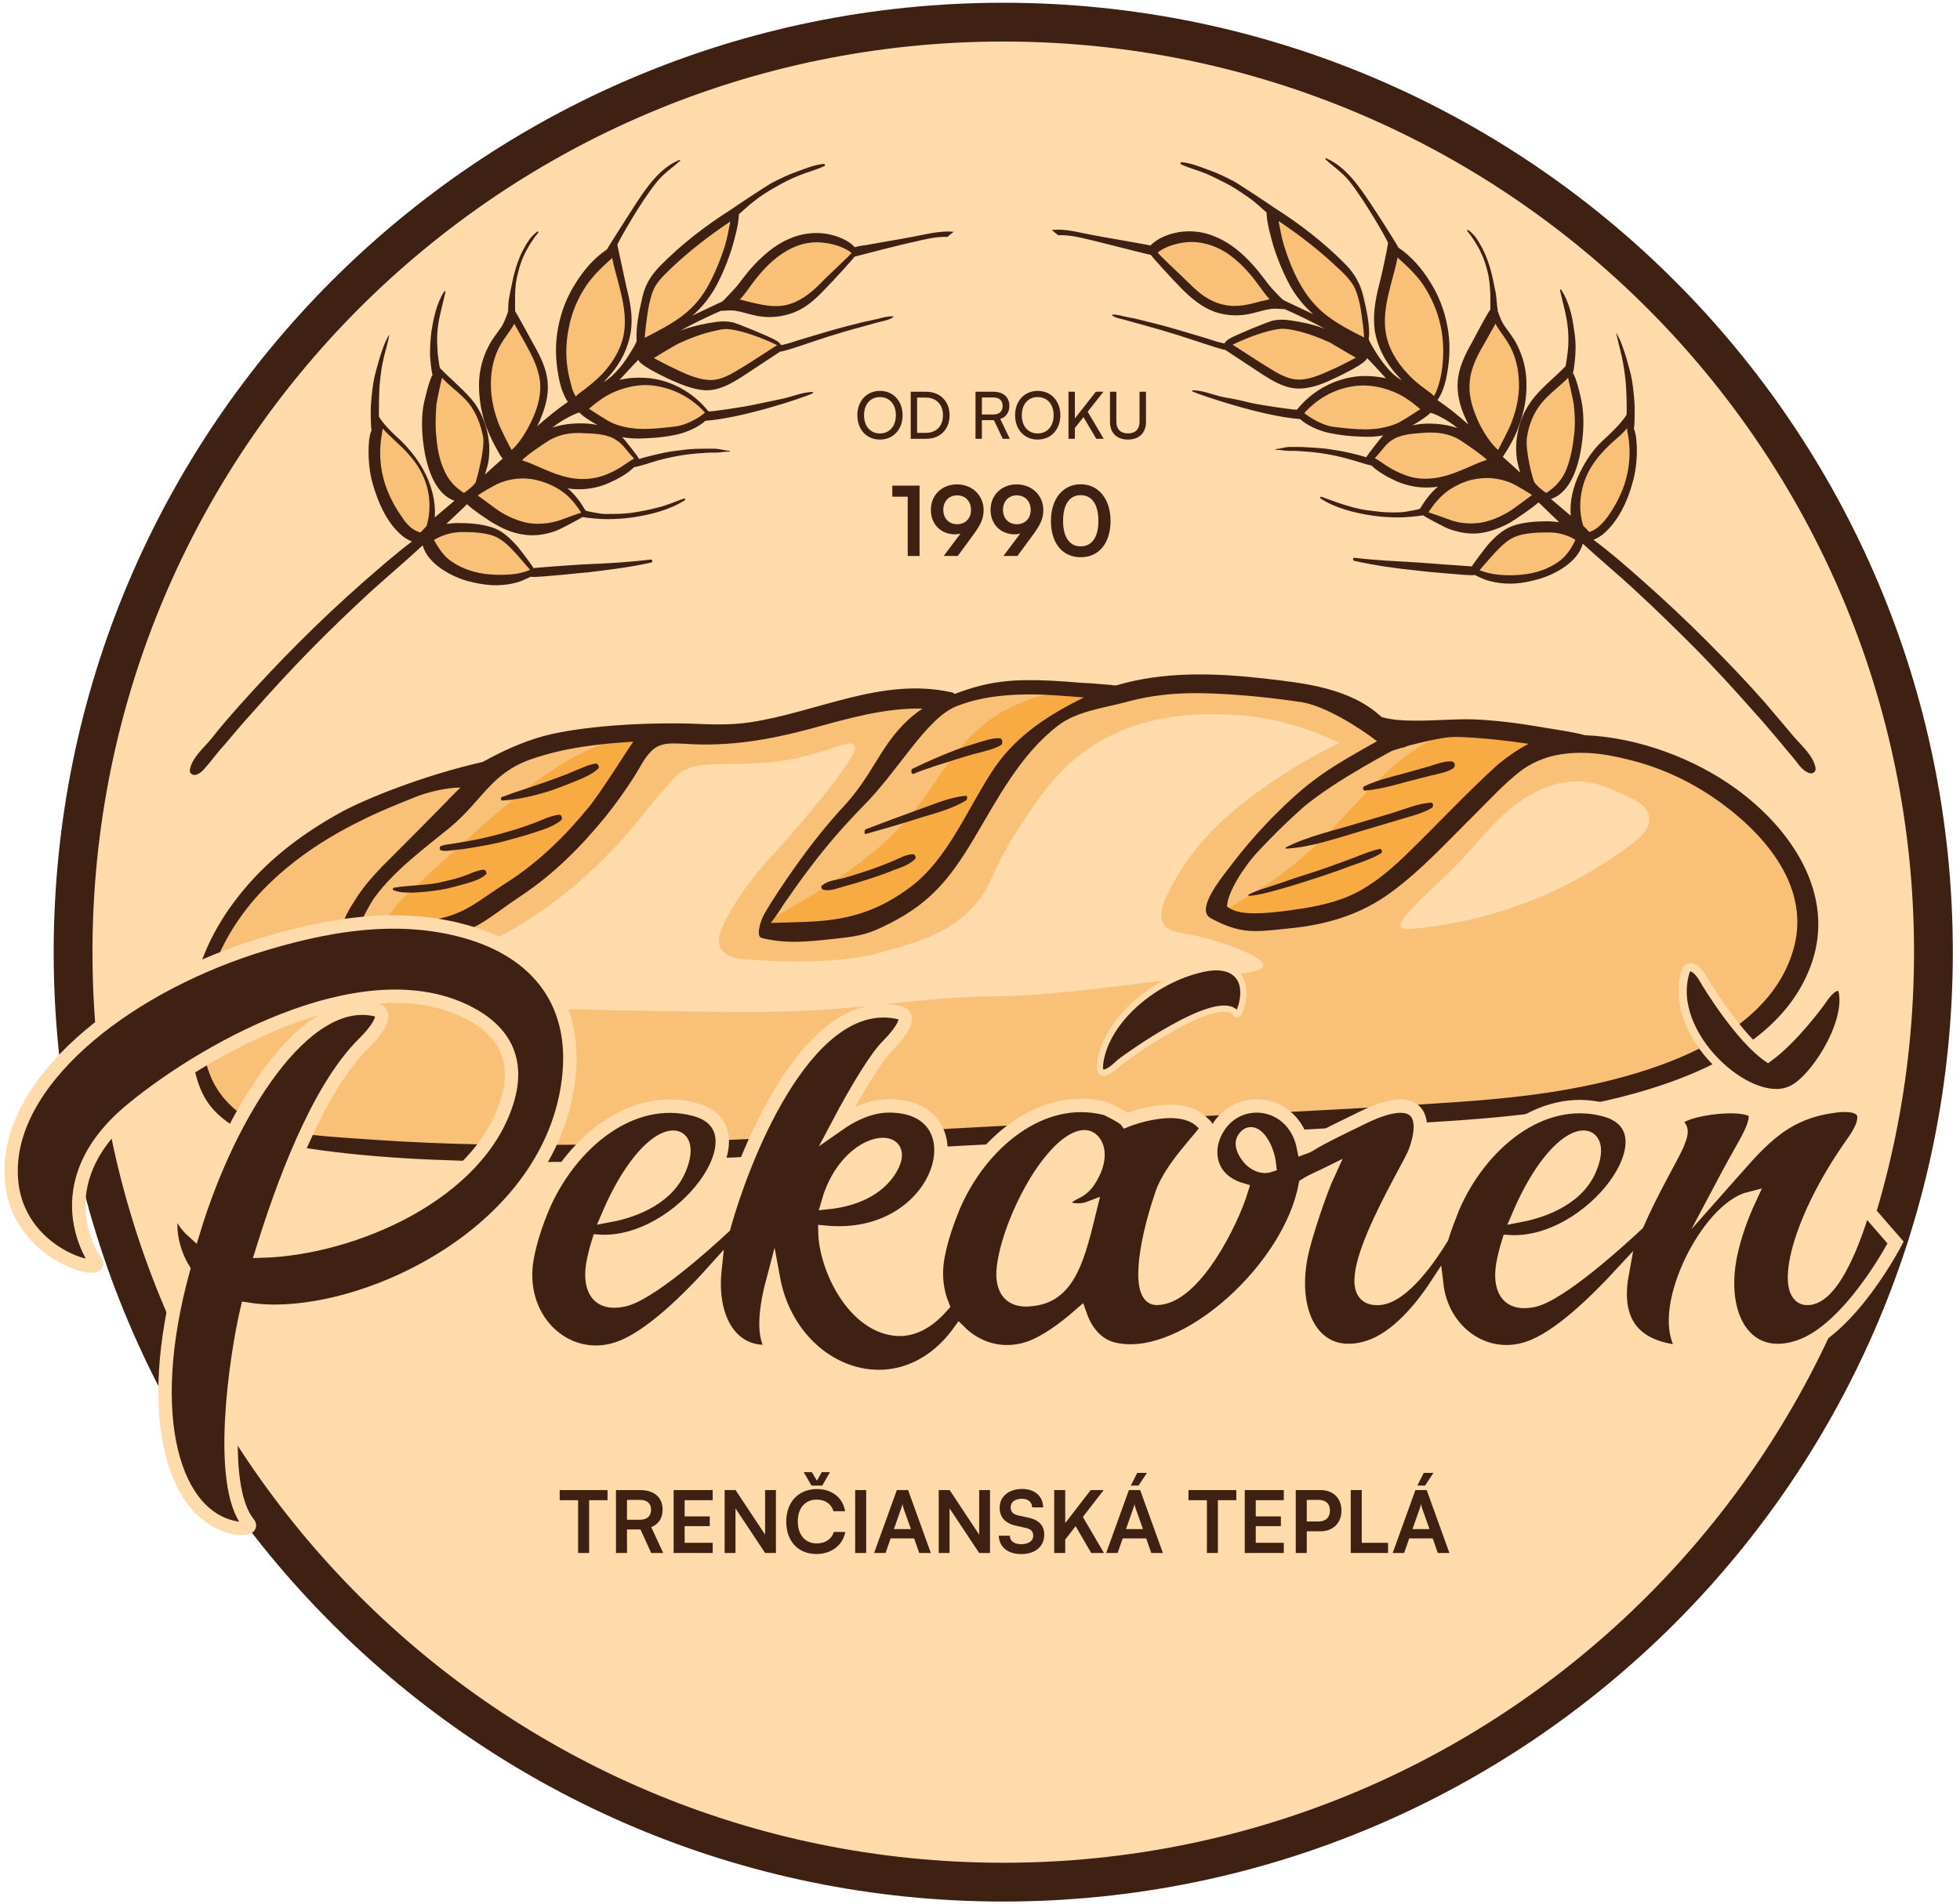 <svg width="177" height="172" viewBox="0 0 177 172" fill="none" xmlns="http://www.w3.org/2000/svg">
<path d="M90.6 170C136.992 170 174.6 132.392 174.6 86C174.6 39.608 136.992 2 90.6 2C44.208 2 6.6 39.608 6.6 86C6.6 132.392 44.208 170 90.6 170Z" fill="#FFDBAB" stroke="#3F2114" stroke-width="3.503" stroke-miterlimit="10"/>
<path d="M149.339 67.92C144.8 66.406 139.989 66.562 134.247 66.019C128.504 65.514 124.042 65.01 124.042 65.01C124.042 65.01 123.499 63.846 121.714 63.574C119.93 63.303 117.059 62.1 112.209 61.828C107.359 61.557 99.715 62.915 99.715 62.915C99.715 62.915 94.206 62.255 91.994 61.828C89.783 61.401 85.476 63.341 85.476 63.341C85.476 63.341 82.76 62.216 78.492 63.303C74.263 64.35 68.094 66.368 65.184 66.213C62.274 66.057 59.054 66.794 59.054 66.794C59.054 66.794 56.26 66.368 51.682 66.872C47.143 67.376 43.069 69.743 43.069 69.743L35.891 71.722C35.891 71.722 27.704 75.291 22.777 80.607C17.849 85.922 16.181 95.234 19.363 99.463C22.544 103.692 30.692 103.77 38.529 104.08C46.405 104.391 76.63 103.382 87.222 102.645C97.814 101.908 122.452 100.782 134.518 99.735C146.623 98.648 156.09 94.846 159.156 92.169C162.221 89.492 165.247 83.672 162.182 78.667C159.117 73.662 153.84 69.433 149.339 67.92Z" fill="#F8C177"/>
<path d="M51.721 66.833C48.656 67.687 43.108 69.704 36.318 74.516C29.567 79.327 29.567 84.215 29.567 84.215C29.567 84.215 39.46 85.651 46.25 80.684C53.04 75.718 57.735 67.26 57.735 67.26C57.735 67.26 54.786 66.019 51.721 66.833Z" fill="#F8C177"/>
<path d="M88.929 62.604C88.425 62.643 87.998 62.721 87.843 62.759C83.847 63.458 80.122 68.463 78.453 70.752C73.332 77.658 68.637 84.021 68.637 84.021C74.962 84.952 78.725 83.556 81.053 82.043C87.455 77.813 89.899 67.803 95.409 65.049C95.409 65.049 95.486 65.01 99.715 62.953L95.835 62.371C95.835 62.371 90.481 62.449 88.929 62.604Z" fill="#F8C177"/>
<path d="M125.517 66.872C122.84 68.114 118.882 70.403 115.157 74.322C112.597 76.999 110.889 79.637 109.764 81.771C110.501 82.275 111.743 82.935 113.411 83.129C113.838 83.168 114.614 83.245 116.089 83.051C118.921 82.663 121.055 81.81 121.598 81.577C123.693 80.684 125.517 79.52 127.301 78.124C130.444 75.641 135.954 69.161 135.954 69.161C137.195 68.463 138.437 67.726 139.678 67.027C137.894 66.406 135.061 65.708 131.608 65.825C129.125 65.902 127.069 66.406 125.517 66.872Z" fill="#F8C177"/>
<path d="M44.388 73.856C41.866 76.067 39.383 78.318 36.938 80.607C35.968 81.538 34.96 82.547 34.727 83.788L34.998 83.556C39.538 83.905 44.271 82.586 47.88 79.909C50.596 77.891 52.652 75.214 54.67 72.576C56.105 70.713 57.58 68.618 57.463 66.368C52.38 67.221 48.19 70.558 44.388 73.856Z" fill="#F8AB42"/>
<path d="M90.753 64.156C86.368 66.523 84.972 70.558 81.674 74.283C78.57 77.813 73.332 80.995 69.18 83.245L69.685 83.439C70.344 83.672 71.082 83.672 71.78 83.672C76.358 83.672 81.48 83.439 84.661 80.141C86.097 78.667 86.95 76.688 87.959 74.903C90.52 70.248 93.895 65.165 98.823 63.419C96.495 61.751 93.275 62.837 90.753 64.156Z" fill="#F8AB42"/>
<path d="M110.424 82.547L110.695 82.586C110.773 82.469 110.463 82.43 110.424 82.547Z" fill="#F8AB42"/>
<path d="M127.922 67.609C124.586 69.821 122.18 73.08 119.309 75.874C116.593 78.551 113.411 80.762 109.997 82.469L110.424 82.547C110.501 82.43 110.773 82.469 110.695 82.586L110.424 82.547C110.424 82.586 110.385 82.586 110.424 82.624C110.463 82.819 110.695 82.857 110.889 82.896C113.722 83.09 116.632 83.245 119.386 82.586C123.499 81.538 126.875 78.706 129.862 75.68C132.85 72.653 135.604 69.355 139.135 67.066C135.954 64.583 131.259 65.436 127.922 67.609Z" fill="#F8AB42"/>
<path d="M110.928 64.544C108.717 64.466 102.819 64.234 97.814 67.958C95.253 69.86 93.74 72.149 92.033 74.748C89.278 78.939 89.744 80.064 87.61 82.198C85.321 84.448 82.76 85.146 78.764 86.233C78.764 86.233 75.039 87.242 67.512 86.66C66.853 86.621 65.495 86.504 65.068 85.612C64.719 84.914 65.068 84.06 65.3 83.594C66.736 80.529 69.064 78.007 69.374 77.658C69.646 77.387 72.168 74.632 74.535 71.644C77.406 68.036 77.289 67.532 77.173 67.338C76.707 66.639 74.729 68.075 70.771 68.696C66.038 69.433 62.779 68.346 61.033 70.131C60.877 70.325 60.179 71.062 59.403 71.955C58.588 72.886 58.045 73.623 57.929 73.74C51.837 81.46 45.125 84.564 45.125 84.564C42.293 85.884 33.252 88.444 36.24 87.474C32.593 87.824 33.369 89.919 35.852 90.384C38.878 90.966 61.731 91.471 69.413 91.393C77.91 91.277 82.683 90.074 89.55 89.996C96.611 89.919 103.595 88.522 110.657 88.056C111.355 88.018 113.993 87.862 114.071 87.203C114.149 86.504 111.2 85.379 109.415 84.875C106.699 84.099 105.652 84.332 105.108 83.517C104.371 82.353 105.574 80.374 106.505 78.822C107.747 76.766 109.803 74.205 114.071 71.179C115.701 70.015 117.99 68.54 120.938 67.105C118.416 65.863 115.041 64.699 110.928 64.544Z" fill="#FFDBAB"/>
<path d="M147.089 71.993C145.77 71.373 144.451 70.752 143.015 70.597C140.648 70.364 138.32 71.489 136.458 73.002C134.634 74.516 133.16 76.417 131.492 78.163C129.823 79.909 125.75 83.323 126.564 83.788C126.836 83.944 127.146 83.905 127.418 83.905C134.673 83.284 141.696 80.568 147.477 76.145C148.253 75.563 149.107 74.71 148.913 73.74C148.796 72.886 147.904 72.382 147.089 71.993Z" fill="#FFDBAB"/>
<path d="M156.789 71.256C153.064 68.54 147.981 66.6 143.131 66.406C141.851 66.057 140.454 65.902 139.174 65.669C137.118 65.32 135.061 65.049 132.966 64.971C131.143 64.932 129.319 65.126 127.495 65.087C126.603 65.087 125.672 65.01 124.818 64.777C124.818 64.777 124.818 64.777 124.78 64.777C121.947 62.139 117.873 61.712 114.187 61.285C109.725 60.781 105.108 60.625 100.802 61.906C100.647 61.906 100.491 61.906 100.336 61.867C99.444 61.789 98.551 61.712 97.659 61.673C95.874 61.518 94.051 61.401 92.266 61.44C90.559 61.479 88.929 61.751 87.3 62.294C86.95 62.41 86.601 62.527 86.213 62.682C86.136 62.604 86.019 62.527 85.903 62.527C79.656 61.13 73.759 64.35 67.706 65.243C65.921 65.514 64.175 65.436 62.391 65.359C58.239 65.243 52.575 65.553 49.083 66.484C47.143 67.027 45.358 67.842 43.612 68.812C37.87 70.131 32.826 72.265 30.886 73.313C27.549 75.136 24.445 77.425 22.001 80.374C19.634 83.207 17.927 86.466 17.345 90.151C17.073 91.859 17.073 93.643 17.345 95.389C17.694 97.64 18.237 99.114 19.362 100.317C21.186 102.257 23.863 103.072 26.385 103.498C33.02 104.624 39.887 104.856 46.599 104.934C60.684 105.089 74.806 104.08 88.852 103.382C103.091 102.684 117.33 102.179 131.531 101.209C138.165 100.744 144.839 99.929 151.124 97.64C156.401 95.7 161.677 92.557 163.617 86.97C165.751 80.723 161.755 74.865 156.789 71.256ZM126.215 67.532C126.603 67.609 129.862 66.484 131.686 66.562C133.82 66.639 135.954 66.872 138.049 67.183C136.846 67.803 135.721 68.657 135.061 69.239C132.307 71.761 129.746 74.516 127.069 77.115C125.866 78.279 124.586 79.404 123.15 80.258C121.482 81.266 119.619 81.732 117.718 82.043C112.791 82.819 111.627 82.469 110.812 81.887C110.812 80.723 112.209 78.434 113.528 76.999C114.847 75.563 116.244 74.205 117.679 72.925C120.667 70.403 126.138 67.609 126.215 67.532ZM86.33 63.807C86.912 63.574 87.532 63.38 88.153 63.225C89.783 62.837 91.451 62.721 93.081 62.721C94.671 62.721 96.301 62.876 97.892 62.992C94.749 64.544 91.878 66.368 89.86 69.278C87.416 72.847 85.709 77.542 82.139 80.18C77.639 83.517 73.953 83.207 69.607 83.362C69.918 82.974 70.5 82.12 70.538 82.043C70.849 81.538 71.043 81.305 71.392 80.801C71.974 79.947 72.595 79.094 73.216 78.279C74.651 76.378 76.242 74.554 77.91 72.847C81.169 69.588 83.614 64.932 86.33 63.807ZM47.957 68.579C50.945 67.532 54.049 67.183 57.191 66.989C56.765 67.57 54.243 71.606 53.156 72.925C51.061 75.486 48.617 77.891 45.823 79.676C42.952 81.499 41.944 82.702 38.607 83.168C37.016 83.362 32.515 83.866 32.399 83.75C32.36 83.711 33.369 81.654 33.873 80.995C35.697 78.551 38.296 76.649 40.624 74.748C43.534 72.343 44.349 69.821 47.957 68.579ZM162.027 85.496C160.552 91.16 155.082 94.342 149.96 96.204C144.063 98.338 137.777 99.114 131.569 99.541C118.727 100.433 105.846 100.899 93.003 101.558C80.199 102.218 67.434 103.033 54.631 103.343C47.531 103.498 40.43 103.421 33.33 102.916C30.149 102.684 26.812 102.567 23.747 101.636C22.078 101.093 18.974 99.192 18.431 95.001C18.16 93.1 18.315 91.16 18.742 89.259C19.556 85.845 21.419 82.78 23.863 80.258C26.346 77.736 29.295 75.757 32.438 74.205C34.106 73.352 35.852 72.653 37.598 71.955C38.646 71.528 40.547 71.101 41.594 71.14C41.478 71.218 40.392 72.304 40.314 72.42C37.986 74.787 36.938 75.835 34.533 78.24C33.602 79.21 32.709 80.219 32.011 81.383C31.506 82.159 30.459 83.788 31.08 84.72C31.662 85.612 33.485 85.263 34.378 85.224C36.085 85.146 37.831 84.991 39.538 84.72C43.03 84.215 44.116 82.857 47.104 80.879C50.014 78.939 52.497 76.455 54.67 73.778C55.601 72.614 56.493 71.373 57.308 70.092C57.773 69.355 58.161 68.502 58.782 67.881C59.636 66.989 60.722 67.144 61.847 67.183C65.844 67.454 69.452 66.833 73.332 65.786C76.591 64.893 79.928 63.923 83.303 64.001C79.734 66.445 79.229 69.51 76.32 72.692C74.651 74.477 73.138 76.417 71.741 78.395C70.965 79.482 69.685 81.383 69.025 82.547C68.715 83.09 68.21 84.564 68.793 84.72C71.004 85.263 72.789 85.069 75.35 84.797C77.833 84.526 78.453 84.37 80.432 83.362C84.002 81.538 85.787 79.365 87.92 75.796C90.093 72.149 92.111 68.191 95.525 65.553C97.232 64.234 99.638 63.962 101.655 63.419C104.914 62.527 107.592 62.565 109.648 62.643C112.286 62.759 114.925 63.031 117.524 63.419C119.58 63.729 122.723 65.669 124.353 66.95C120.55 69.084 118.494 70.248 115.429 73.313C113.838 74.865 112.364 76.572 111.045 78.318C110.113 79.521 107.98 82.198 109.338 82.935C112.092 84.409 113.334 84.176 116.321 83.866C119.658 83.556 122.801 82.663 125.556 80.646C128.388 78.589 130.832 75.873 133.315 73.429C134.634 72.11 135.915 70.713 137.389 69.588C138.126 69.045 138.941 68.657 139.834 68.385C142.976 67.454 146.391 68.463 147.089 68.618C149.805 69.278 152.288 70.403 154.616 71.955C158.962 74.903 163.501 79.753 162.027 85.496Z" fill="#3F2114"/>
<path d="M43.651 78.551C42.991 78.628 42.37 78.977 41.749 79.171C41.051 79.404 40.392 79.559 39.693 79.715C38.335 79.986 36.938 79.947 35.58 80.18C35.464 80.219 35.425 80.374 35.542 80.413C35.891 80.529 36.201 80.607 36.589 80.607C36.9 80.607 37.249 80.646 37.559 80.607C38.296 80.568 39.033 80.491 39.771 80.374C40.469 80.258 41.167 80.064 41.866 79.87C42.526 79.676 43.301 79.482 43.845 79.016C44.039 78.9 43.883 78.551 43.651 78.551Z" fill="#3F2114"/>
<path d="M50.518 73.584C49.664 73.662 48.772 74.166 47.957 74.438C47.026 74.787 46.095 75.059 45.125 75.33C44.233 75.563 43.301 75.796 42.37 75.951C41.905 76.029 41.439 76.106 41.012 76.184C40.624 76.261 40.198 76.261 39.81 76.417C39.654 76.494 39.693 76.766 39.81 76.805C40.236 76.921 40.702 76.805 41.129 76.766C41.633 76.727 42.099 76.649 42.603 76.572C43.534 76.417 44.427 76.261 45.358 76.029C46.211 75.796 47.104 75.563 47.957 75.291C48.85 74.981 49.858 74.748 50.673 74.089C50.828 73.933 50.712 73.584 50.518 73.584Z" fill="#3F2114"/>
<path d="M53.777 68.967C53.079 69.084 52.38 69.433 51.721 69.704C51.023 70.015 50.285 70.248 49.587 70.519C48.19 71.023 46.755 71.45 45.319 71.993C45.203 72.032 45.203 72.304 45.358 72.304C46.871 72.226 48.384 71.838 49.858 71.373C50.596 71.101 51.333 70.829 52.07 70.519C52.73 70.248 53.467 69.937 54.01 69.433C54.204 69.278 53.971 68.928 53.777 68.967Z" fill="#3F2114"/>
<path d="M82.45 77.154C81.79 77.154 81.053 77.619 80.432 77.852C79.695 78.163 78.958 78.434 78.26 78.667C77.561 78.9 76.824 79.133 76.126 79.327C75.505 79.482 74.767 79.521 74.224 79.986C74.108 80.103 74.186 80.296 74.302 80.335C74.923 80.568 75.737 80.18 76.358 80.025C77.096 79.831 77.833 79.598 78.57 79.365C79.268 79.133 79.967 78.9 80.704 78.589C81.363 78.357 82.101 78.124 82.644 77.581C82.76 77.464 82.644 77.154 82.45 77.154Z" fill="#3F2114"/>
<path d="M87.222 71.877C85.748 71.993 84.234 72.692 82.76 73.196C81.247 73.74 79.695 74.322 78.182 74.903C78.027 74.981 78.027 75.369 78.182 75.33C79.695 74.903 81.169 74.477 82.644 74.011C84.157 73.507 85.748 73.196 87.222 72.304C87.377 72.226 87.377 71.838 87.222 71.877Z" fill="#3F2114"/>
<path d="M90.287 66.678C89.628 66.639 88.89 66.911 88.231 67.105C87.61 67.299 86.95 67.493 86.33 67.726C85.01 68.23 83.691 68.812 82.411 69.433C82.217 69.51 82.294 69.976 82.489 69.898C83.808 69.355 85.166 68.967 86.485 68.54C87.106 68.346 87.726 68.152 88.386 67.997C89.046 67.803 89.705 67.687 90.326 67.338C90.636 67.221 90.52 66.678 90.287 66.678Z" fill="#3F2114"/>
<path d="M124.547 76.688C123.499 76.921 122.452 77.425 121.443 77.775C120.473 78.124 119.542 78.473 118.572 78.783C117.602 79.094 116.632 79.404 115.662 79.753C114.692 80.103 113.644 80.335 112.752 80.801C112.713 80.84 112.713 80.917 112.791 80.917C113.799 80.84 114.808 80.529 115.778 80.258C116.787 79.986 117.796 79.637 118.804 79.327C119.813 78.977 120.822 78.667 121.792 78.279C122.762 77.93 123.81 77.619 124.702 77.076C124.896 76.96 124.78 76.611 124.547 76.688Z" fill="#3F2114"/>
<path d="M129.203 72.498C128.077 72.576 126.952 73.041 125.866 73.39C124.78 73.701 123.693 74.05 122.607 74.36C120.473 75.02 118.106 75.524 116.127 76.533C116.089 76.572 116.089 76.649 116.166 76.649C118.378 76.533 120.667 75.718 122.801 75.097C123.887 74.787 124.974 74.438 126.06 74.127C127.146 73.778 128.349 73.546 129.319 72.963C129.474 72.808 129.435 72.459 129.203 72.498Z" fill="#3F2114"/>
<path d="M131.065 68.773C130.405 68.734 129.746 69.006 129.125 69.2C128.427 69.394 127.767 69.588 127.069 69.782C125.788 70.131 124.392 70.442 123.189 71.024C123.034 71.101 123.072 71.412 123.266 71.412C124.624 71.295 125.943 70.907 127.224 70.558L129.203 70.054C129.862 69.898 130.599 69.782 131.181 69.433C131.492 69.239 131.414 68.773 131.065 68.773Z" fill="#3F2114"/>
<path d="M126.487 67.57C126.603 67.532 126.719 67.532 126.836 67.493C126.952 67.454 127.03 67.376 127.146 67.338C127.301 67.26 127.263 66.95 127.069 66.989C126.952 66.989 126.836 66.989 126.719 67.027C126.603 67.027 126.526 67.105 126.409 67.105C126.176 67.183 125.982 67.26 125.75 67.338C125.323 67.493 124.896 67.648 124.469 67.803C124.275 67.881 124.353 68.191 124.547 68.114C124.974 67.997 125.439 67.881 125.866 67.764" fill="#3F2114"/>
<path d="M50.544 135.503H52.207V140.267H53.202V135.503H54.865V134.586H50.544V135.503ZM56.621 140.267V138.146H57.841L58.805 140.267H59.893L58.812 137.936C59.481 137.664 59.838 137.12 59.838 136.358C59.838 135.239 59.084 134.586 57.794 134.586H55.626V140.267H56.621ZM56.621 135.472H57.794C58.424 135.472 58.797 135.791 58.797 136.358C58.797 136.933 58.424 137.267 57.794 137.267H56.621V135.472ZM64.361 140.267V139.35H61.828V137.842H64.097V136.964H61.828V135.503H64.361V134.586H60.833V140.267H64.361ZM66.419 140.267V136.241L69.093 140.267H70.072V134.586H69.093V138.612L66.427 134.586H65.44V140.267H66.419ZM73.281 134.182H74.252L74.952 132.969H74.213L73.77 133.739L73.32 132.969H72.581L73.281 134.182ZM73.731 140.361C75.076 140.361 76.118 139.568 76.335 138.371H75.301C75.115 139 74.524 139.405 73.755 139.405C72.713 139.405 72.045 138.627 72.045 137.423C72.045 136.21 72.706 135.449 73.755 135.449C74.509 135.449 75.076 135.837 75.27 136.498H76.32C76.125 135.278 75.123 134.493 73.778 134.493C72.115 134.493 71.003 135.666 71.003 137.43C71.003 139.21 72.076 140.361 73.731 140.361ZM78.222 134.586H77.227V140.267H78.222V134.586ZM79.971 140.267L80.43 138.954H82.552L83.01 140.267H84.059L82.008 134.586H80.989L78.938 140.267H79.971ZM81.37 136.28C81.425 136.125 81.471 135.954 81.495 135.845C81.51 135.962 81.565 136.133 81.611 136.28L82.264 138.114H80.725L81.37 136.28ZM85.751 140.267V136.241L88.425 140.267H89.404V134.586H88.425V138.612L85.759 134.586H84.772V140.267H85.751ZM90.275 136.171C90.275 137.042 90.78 137.594 91.744 137.804L92.645 138.006C93.112 138.107 93.306 138.332 93.306 138.713C93.306 139.187 92.886 139.475 92.226 139.475C91.588 139.475 91.2 139.187 91.192 138.705H90.197C90.22 139.723 91.013 140.368 92.226 140.368C93.477 140.368 94.301 139.684 94.301 138.627C94.301 137.78 93.827 137.283 92.855 137.073L91.961 136.879C91.487 136.77 91.27 136.544 91.27 136.14C91.27 135.666 91.666 135.371 92.28 135.371C92.84 135.371 93.189 135.658 93.213 136.148H94.207C94.176 135.122 93.446 134.485 92.296 134.485C91.099 134.485 90.275 135.177 90.275 136.171ZM96.196 134.586H95.201V140.267H96.196V139.055L97.136 137.85L98.543 140.267H99.693L97.789 137.011L99.67 134.586H98.496L96.196 137.57V134.586ZM103.578 133.031H102.7L102.117 134.182H102.816L103.578 133.031ZM100.928 140.267L101.386 138.954H103.508L103.967 140.267H105.016L102.964 134.586H101.946L99.894 140.267H100.928ZM102.327 136.28C102.381 136.125 102.428 135.954 102.451 135.845C102.467 135.962 102.521 136.133 102.568 136.28L103.22 138.114H101.682L102.327 136.28ZM107.326 135.503H108.989V140.267H109.984V135.503H111.647V134.586H107.326V135.503ZM115.936 140.267V139.35H113.403V137.842H115.672V136.964H113.403V135.503H115.936V134.586H112.408V140.267H115.936ZM119.261 138.309C120.396 138.309 121.142 137.539 121.142 136.443C121.142 135.332 120.404 134.586 119.261 134.586H117.015V140.267H118.01V138.309H119.261ZM119.067 135.472C119.727 135.472 120.1 135.814 120.1 136.436C120.1 137.057 119.735 137.423 119.051 137.423H118.01V135.472H119.067ZM122.974 134.586H121.979V140.267H125.352V139.35H122.974V134.586ZM129.453 133.031H128.575L127.992 134.182H128.691L129.453 133.031ZM126.802 140.267L127.261 138.954H129.383L129.841 140.267H130.891L128.839 134.586H127.821L125.769 140.267H126.802ZM128.201 136.28C128.256 136.125 128.303 135.954 128.326 135.845C128.341 135.962 128.396 136.133 128.442 136.28L129.095 138.114H127.556L128.201 136.28Z" fill="#3F2114"/>
<path d="M59.675 102.761L61.731 103.033L61.615 104.74L60.451 106.253L57.618 105.671L59.675 102.761Z" fill="#FFDBAB"/>
<path d="M81.508 37.505C81.508 36.212 80.668 35.306 79.463 35.306C78.264 35.306 77.424 36.217 77.424 37.505C77.424 38.798 78.258 39.703 79.457 39.703C80.662 39.703 81.508 38.798 81.508 37.505ZM80.903 37.505C80.903 38.486 80.327 39.15 79.463 39.15C78.599 39.15 78.029 38.492 78.029 37.505C78.029 36.517 78.599 35.865 79.463 35.865C80.327 35.865 80.903 36.517 80.903 37.505Z" fill="#3F2114"/>
<path d="M83.65 39.632C84.908 39.632 85.754 38.774 85.754 37.51C85.754 36.241 84.896 35.383 83.626 35.383H82.245V39.632H83.65ZM83.585 35.912C84.555 35.912 85.155 36.523 85.155 37.51C85.155 38.486 84.555 39.097 83.609 39.097H82.821V35.912H83.585Z" fill="#3F2114"/>
<path d="M88.67 39.632V37.951H89.758L90.551 39.632H91.192L90.328 37.84C90.857 37.669 91.151 37.246 91.151 36.658C91.151 35.865 90.61 35.383 89.699 35.383H88.094V39.632H88.67ZM88.67 35.9H89.699C90.228 35.9 90.545 36.17 90.545 36.664C90.545 37.152 90.24 37.44 89.705 37.44H88.67V35.9Z" fill="#3F2114"/>
<path d="M95.755 37.505C95.755 36.212 94.915 35.306 93.71 35.306C92.51 35.306 91.67 36.217 91.67 37.505C91.67 38.798 92.505 39.703 93.704 39.703C94.909 39.703 95.755 38.798 95.755 37.505ZM95.15 37.505C95.15 38.486 94.574 39.15 93.71 39.15C92.846 39.15 92.275 38.492 92.275 37.505C92.275 36.517 92.846 35.865 93.71 35.865C94.574 35.865 95.15 36.517 95.15 37.505Z" fill="#3F2114"/>
<path d="M97.068 35.383H96.492V39.632H97.068V38.657L97.844 37.675L99.001 39.632H99.672L98.226 37.187L99.648 35.383H98.96L97.068 37.793V35.383Z" fill="#3F2114"/>
<path d="M100.239 38.122C100.239 39.103 100.862 39.703 101.867 39.703C102.867 39.703 103.49 39.097 103.49 38.122V35.383H102.908V38.086C102.908 38.762 102.537 39.144 101.867 39.144C101.191 39.144 100.815 38.768 100.815 38.086V35.383H100.239V38.122Z" fill="#3F2114"/>
<path d="M81.973 44.863V50.218H83.042V43.863H80.582V44.863H81.973Z" fill="#3F2114"/>
<path d="M87.862 48.349C88.575 47.384 88.827 46.828 88.827 46.062C88.827 44.758 87.802 43.75 86.428 43.75C85.072 43.75 84.063 44.697 84.063 46.054C84.063 47.34 84.95 48.262 86.263 48.262C86.419 48.262 86.585 48.236 86.741 48.192L85.22 50.218H86.489L87.862 48.349ZM87.689 46.054C87.689 46.819 87.184 47.349 86.428 47.349C85.698 47.349 85.185 46.819 85.185 46.054C85.185 45.28 85.698 44.741 86.428 44.741C87.176 44.741 87.689 45.28 87.689 46.054Z" fill="#3F2114"/>
<path d="M93.254 48.349C93.966 47.384 94.219 46.828 94.219 46.062C94.219 44.758 93.193 43.75 91.819 43.75C90.463 43.75 89.454 44.697 89.454 46.054C89.454 47.34 90.341 48.262 91.654 48.262C91.81 48.262 91.976 48.236 92.132 48.192L90.611 50.218H91.88L93.254 48.349ZM93.08 46.054C93.08 46.819 92.575 47.349 91.819 47.349C91.089 47.349 90.576 46.819 90.576 46.054C90.576 45.28 91.089 44.741 91.819 44.741C92.567 44.741 93.08 45.28 93.08 46.054Z" fill="#3F2114"/>
<path d="M94.906 47.053C94.906 49.018 95.906 50.331 97.593 50.331C99.279 50.331 100.288 49.018 100.288 47.053C100.288 45.08 99.218 43.741 97.593 43.741C95.967 43.741 94.906 45.08 94.906 47.053ZM96.002 47.053C96.002 45.55 96.593 44.724 97.593 44.724C98.601 44.724 99.192 45.55 99.192 47.053C99.192 48.523 98.601 49.349 97.593 49.349C96.593 49.349 96.002 48.523 96.002 47.053Z" fill="#3F2114"/>
<path d="M104.52 22.369L104.171 22.758C104.171 22.758 106.46 25.163 107.43 26.288C108.4 27.413 109.99 27.957 110.766 28.073C111.542 28.189 115.073 27.297 115.073 27.297C115.073 27.297 114.491 25.939 113.599 24.892C112.706 23.844 110.766 22.369 109.758 21.865C108.749 21.361 107.236 21.477 106.498 21.593C105.761 21.71 104.52 22.369 104.52 22.369Z" fill="#F8C177"/>
<path d="M112.357 30.323C112.357 30.323 110.883 30.866 110.883 31.099C110.883 31.332 110.999 31.41 110.999 31.41C110.999 31.41 114.569 33.854 115.267 34.242C115.965 34.63 117.246 34.824 118.138 34.669C119.031 34.514 122.018 33 122.018 33L123.104 32.263C123.104 32.263 120.311 30.44 118.72 29.935C117.129 29.431 115.849 29.276 115.151 29.431C114.413 29.586 112.357 30.323 112.357 30.323Z" fill="#F8C177"/>
<path d="M116.159 23.922C117.013 25.745 118.138 27.452 119.263 28.539C120.389 29.664 123.182 31.138 123.182 31.138C123.182 31.138 123.725 30.595 123.725 30.129C123.686 29.664 123.376 26.599 122.794 25.706C122.212 24.853 120.311 23.068 118.837 21.826C117.323 20.585 115.151 19.654 115.151 19.654C115.151 19.654 115.306 22.098 116.159 23.922Z" fill="#F8C177"/>
<path d="M124.656 29.47C124.889 31.875 126.635 33.854 127.45 34.552C128.265 35.251 129.662 36.298 129.662 36.298C129.662 36.298 130.321 35.018 130.593 32.884C130.864 30.75 130.515 28.306 129.7 27.025C128.886 25.745 128.381 24.387 127.372 23.611C126.364 22.835 125.859 22.99 125.859 22.99C125.859 22.99 124.424 27.064 124.656 29.47Z" fill="#F8C177"/>
<path d="M119.069 35.833C118.604 36.221 117.556 37.307 117.556 37.307C117.556 37.307 118.72 38.549 120.078 38.859C121.397 39.169 124.074 39.092 125.083 38.898C126.092 38.704 129.118 36.803 129.118 36.803C129.118 36.803 127.566 35.134 125.859 34.746C124.152 34.358 122.872 34.397 121.824 34.552C120.738 34.746 119.535 35.445 119.069 35.833Z" fill="#F8C177"/>
<path d="M123.842 41.498C123.842 41.498 126.014 43.243 127.101 43.554C128.187 43.864 131.019 43.515 132.261 43.166C133.541 42.817 135.287 41.575 135.287 41.575C135.287 41.575 132.727 39.48 131.563 39.092C130.36 38.704 128.653 38.743 127.528 38.782C126.402 38.859 125.549 39.402 125.161 39.79C124.812 40.178 123.842 41.498 123.842 41.498Z" fill="#F8C177"/>
<path d="M132.377 33.544C131.912 35.833 133.037 37.889 133.309 38.549C133.58 39.208 135.443 41.303 135.443 41.303C135.443 41.303 136.723 38.898 137.227 37.462C137.732 36.027 137.926 34.552 137.344 32.612C136.723 30.672 135.016 28.228 135.016 28.228L134.744 28.849C134.744 28.849 132.843 31.255 132.377 33.544Z" fill="#F8C177"/>
<path d="M128.73 46.347L129.817 46.968C129.817 46.968 131.563 47.938 133.968 47.666C136.374 47.395 138.896 44.873 138.896 44.873C138.896 44.873 136.995 43.127 136.141 42.817C135.287 42.545 133.425 42.157 131.446 43.437C129.39 44.757 128.73 46.347 128.73 46.347Z" fill="#F8C177"/>
<path d="M137.421 40.023C137.344 40.76 138.081 43.554 138.081 43.554L139.439 44.912C139.439 44.912 140.525 44.601 141.534 43.282C142.543 41.963 142.62 39.247 142.582 38.005C142.543 36.803 142.271 35.134 142.155 34.824C142.038 34.514 141.573 33.544 141.573 33.544C141.573 33.544 139.4 35.639 138.508 36.725C137.654 37.889 137.499 39.286 137.421 40.023Z" fill="#F8C177"/>
<path d="M142.31 45.222C142.271 45.92 142.582 47.628 142.582 47.628L143.396 48.559C143.396 48.559 145.026 47.822 146.151 46.153C147.276 44.485 147.509 42.196 147.548 41.497C147.587 40.799 147.47 39.131 147.47 39.131L147.082 38.161C147.082 38.161 145.026 39.984 143.823 41.497C142.62 42.972 142.388 44.485 142.31 45.222Z" fill="#F8C177"/>
<path d="M133.309 51.702C133.309 51.702 134.977 52.478 136.374 52.478C137.732 52.478 139.71 52.09 140.952 51.042C142.194 49.995 142.853 48.792 142.853 48.792C142.853 48.792 141.224 47.744 140.603 47.589C139.982 47.472 137.033 47.511 135.792 48.481C134.55 49.374 133.309 51.702 133.309 51.702Z" fill="#F8C177"/>
<path d="M118.604 27.607C118.565 27.568 118.565 27.53 118.565 27.53C118.565 27.568 118.604 27.607 118.604 27.607Z" fill="#CC8425"/>
<path d="M95.557 21.244C96.566 21.206 97.497 21.438 98.467 21.671C99.476 21.904 103.666 22.99 103.938 23.029C103.977 23.145 105.878 25.241 106.731 26.094C107.624 26.987 108.555 27.763 109.758 28.189C110.844 28.538 111.969 28.577 113.055 28.306C113.599 28.189 114.142 27.995 114.685 27.918C115.151 27.84 115.577 27.918 116.004 27.918C117.246 28.461 118.449 29.043 119.651 29.703C118.643 29.314 117.556 29.082 116.47 28.927C115.965 28.849 115.422 28.849 114.918 28.965C114.336 29.12 111.93 30.129 111.31 30.44C110.999 30.595 110.728 30.75 110.572 31.022C109.99 30.905 109.408 30.711 108.826 30.517C107.895 30.246 107.003 29.974 106.072 29.703C105.14 29.431 104.209 29.198 103.278 28.965C102.813 28.849 102.347 28.733 101.881 28.655C101.416 28.577 100.911 28.383 100.446 28.422C100.407 28.422 100.407 28.5 100.446 28.5C100.834 28.771 101.377 28.81 101.843 28.965C102.308 29.082 102.774 29.237 103.239 29.353C104.248 29.625 105.296 29.935 106.304 30.246C107.313 30.556 110.223 31.565 110.65 31.604C110.766 31.681 113.482 33.466 114.064 33.854C115.112 34.514 116.159 35.134 117.44 35.096C118.604 35.057 119.729 34.552 120.777 34.048C121.32 33.776 123.376 32.806 123.454 32.341C124.036 32.923 124.579 33.544 125.161 34.164C124.424 34.009 123.648 33.932 122.872 33.97C120.621 34.126 118.526 35.251 117.129 36.997C117.091 37.074 113.715 36.57 112.9 36.376C112.008 36.143 111.387 36.027 110.495 35.872C109.564 35.678 108.632 35.251 107.701 35.251C107.662 35.251 107.624 35.328 107.701 35.367C108.594 35.755 114.103 37.617 117.401 37.85C118.022 38.432 119.108 38.898 119.962 39.092C121.087 39.325 121.863 39.402 122.988 39.441C123.648 39.48 124.307 39.441 124.928 39.325C124.656 39.557 123.454 41.148 123.376 41.303C122.949 41.148 122.522 41.071 122.096 40.954C121.32 40.76 120.544 40.644 119.768 40.528C119.031 40.45 118.293 40.411 117.556 40.372C117.207 40.372 116.819 40.372 116.47 40.372C116.043 40.372 115.655 40.528 115.228 40.566C115.189 40.566 115.189 40.644 115.228 40.644C115.577 40.605 115.965 40.721 116.353 40.721C116.741 40.721 117.168 40.721 117.556 40.76C118.255 40.799 118.992 40.877 119.69 40.993C120.389 41.109 121.087 41.265 121.785 41.459C122.134 41.536 123.492 42.002 123.842 42.041C124.501 42.661 125.355 43.127 126.131 43.476C127.14 43.903 128.187 44.097 129.274 44.019C129.468 44.019 129.662 43.981 129.856 43.942C129.196 44.524 128.692 45.183 128.226 45.959C128.187 45.998 126.829 46.27 126.48 46.27C125.665 46.309 124.812 46.27 123.997 46.153C123.221 46.076 122.445 45.92 121.708 45.688C120.893 45.455 120.117 45.145 119.341 44.873C119.225 44.834 119.186 44.951 119.263 45.028C120.621 45.92 122.406 46.347 123.997 46.58C124.773 46.697 125.588 46.735 126.402 46.735C126.829 46.735 128.226 46.619 128.498 46.541C128.653 46.658 130.476 47.666 130.981 47.822C131.912 48.132 132.843 48.287 133.813 48.132C134.744 47.977 135.598 47.628 136.374 47.201C136.839 46.929 138.585 45.727 138.934 45.377C139.012 45.416 140.215 46.619 140.797 47.162C140.448 47.123 140.06 47.084 139.71 47.084C138.702 47.084 137.615 47.162 136.684 47.472C135.753 47.783 135.016 48.481 134.356 49.218C134.007 49.645 133.037 50.926 132.921 51.158C132.765 51.158 129.118 50.887 128.11 50.809C126.17 50.693 124.268 50.615 122.328 50.382C122.173 50.344 122.134 50.615 122.29 50.654C124.191 51.081 126.131 51.352 128.071 51.546C129.041 51.663 129.972 51.74 130.942 51.818C131.446 51.857 132.998 52.012 133.192 51.934C133.309 52.012 134.007 52.322 134.24 52.4C136.18 52.982 137.732 52.633 138.74 52.361C140.292 51.973 142.504 50.809 142.931 49.102C144.444 50.499 145.996 51.779 147.509 53.176C149.41 54.922 151.273 56.745 153.096 58.569C154.92 60.431 156.666 62.333 158.373 64.272C159.226 65.204 160.041 66.174 160.856 67.144C161.283 67.687 161.748 68.191 162.175 68.734C162.524 69.2 162.835 69.627 163.378 69.821C163.649 69.937 163.999 69.743 163.96 69.394C163.805 68.308 162.68 67.338 161.981 66.523C161.128 65.514 160.274 64.505 159.42 63.496C157.713 61.557 155.928 59.694 154.105 57.871C152.243 56.008 150.303 54.185 148.324 52.439C146.888 51.158 145.414 49.878 143.901 48.753C144.289 48.598 144.677 48.365 144.987 48.054C146.229 46.891 147.005 45.183 147.431 43.593C147.703 42.661 147.819 41.653 147.819 40.683C147.819 40.139 147.781 39.286 147.548 38.704C147.625 38.471 147.625 37.152 147.625 36.764C147.587 35.988 147.509 35.212 147.393 34.436C147.276 33.699 147.043 32.962 146.849 32.263C146.617 31.526 146.384 30.789 145.996 30.129H145.957C146.112 30.828 146.306 31.526 146.462 32.224C146.617 32.962 146.733 33.738 146.811 34.514C146.888 35.251 146.927 37.191 146.888 37.462C146.423 38.238 145.259 39.325 144.871 39.674C144.095 40.372 143.474 41.187 142.97 42.118C142.194 43.476 141.728 45.028 141.844 46.58C141.262 46.076 140.642 45.571 140.06 45.067C141.961 44.446 142.62 41.808 142.853 40.062C143.008 38.937 143.047 37.773 142.892 36.648C142.814 36.066 142.349 34.048 142.038 33.699C142.155 33.427 142.271 32.147 142.271 31.837C142.31 31.177 142.271 30.517 142.155 29.858C142 28.577 141.689 27.258 140.991 26.172C140.952 26.094 140.874 26.172 140.874 26.211C141.146 27.452 141.534 28.655 141.612 29.935C141.65 30.556 141.65 31.177 141.573 31.798C141.534 32.108 141.418 32.962 141.379 33.078C140.486 34.009 139.439 34.824 138.624 35.794C137.965 36.57 137.46 37.501 137.189 38.51C136.917 39.48 136.839 40.566 136.995 41.536C137.072 41.924 137.15 42.312 137.305 42.7C136.995 42.429 135.947 41.459 135.714 41.265C135.869 41.032 136.025 40.76 136.18 40.528C136.568 39.868 136.917 39.208 137.15 38.51C137.615 37.268 137.887 35.988 137.848 34.63C137.848 33.388 137.538 32.186 136.956 31.061C136.684 30.517 136.296 30.052 135.947 29.547C135.598 29.082 135.443 28.616 135.249 28.073C135.249 27.957 135.249 27.84 135.21 27.724C135.171 27.336 135.132 26.948 135.093 26.56C134.938 25.861 134.822 25.124 134.628 24.426C134.434 23.727 134.201 23.068 133.852 22.408C133.697 22.137 133.541 21.826 133.347 21.555C133.153 21.244 132.882 21.012 132.61 20.779C132.571 20.74 132.455 20.817 132.494 20.856C132.921 21.361 133.309 21.982 133.619 22.564C133.929 23.184 134.162 23.805 134.317 24.465C134.511 25.202 134.55 25.861 134.589 26.599C134.589 26.948 134.589 27.84 134.589 27.957C134.279 28.345 133.231 30.362 132.921 30.944C132.3 32.031 131.718 33.233 131.64 34.475C131.563 35.561 131.834 36.686 132.3 37.695C132.416 37.928 132.494 38.122 132.61 38.355C131.718 37.54 130.787 36.803 129.817 36.143C129.894 36.027 129.972 35.872 130.05 35.755C130.36 35.173 130.554 34.475 130.67 33.815C130.942 32.38 130.981 30.905 130.709 29.47C130.437 27.995 129.894 26.599 129.08 25.357C128.381 24.232 127.411 23.107 126.286 22.369C126.247 22.214 124.346 19.227 123.764 18.373C122.755 16.86 121.514 15.037 119.768 14.299C119.69 14.261 119.651 14.338 119.69 14.377C120.389 15.037 121.164 15.541 121.785 16.278C123.221 18.063 125.238 21.593 125.355 21.943C125.277 22.525 124.734 25.047 124.54 25.745C124.191 27.103 123.958 28.5 124.152 29.896C124.385 31.255 125.006 32.496 125.898 33.582C126.131 33.854 126.364 34.087 126.596 34.358C126.014 34.009 125.588 33.621 125.122 33.039C124.462 32.263 123.609 30.789 123.609 30.634C123.725 29.431 123.415 28.073 123.143 26.909C122.872 25.706 122.406 24.814 121.552 23.922C119.613 21.943 117.401 20.235 115.073 18.761C115.034 18.722 112.086 16.744 111.387 16.356C110.65 15.968 109.913 15.618 109.137 15.347C108.4 15.075 107.546 14.726 106.731 14.649C106.615 14.649 106.537 14.804 106.654 14.842C107.391 15.192 108.206 15.386 108.943 15.696C109.641 16.006 110.34 16.356 110.999 16.705C111.698 17.093 112.357 17.558 113.017 18.024C113.482 18.373 113.909 18.8 114.375 19.188C114.413 20.197 114.724 21.244 114.995 22.214C115.383 23.456 115.888 24.659 116.509 25.823C117.091 26.831 117.789 27.685 118.604 28.383C118.526 28.345 115.927 27.142 115.849 27.064C115.655 26.909 114.763 25.978 114.569 25.706C114.103 25.124 113.676 24.503 113.172 23.96C112.241 22.913 111.116 21.943 109.796 21.399C108.749 20.934 107.585 20.779 106.421 20.973C105.567 21.128 104.559 21.477 103.899 22.175C103.589 22.098 103.239 22.059 102.89 21.982C102.308 21.865 101.726 21.788 101.144 21.671C100.019 21.477 98.894 21.283 97.769 21.05C96.838 20.856 95.906 20.662 94.975 20.779M110.534 27.53C109.253 27.258 108.322 26.521 107.43 25.629C106.576 24.775 104.52 22.913 104.559 22.796C105.257 22.253 106.304 21.943 107.274 21.865C108.516 21.788 109.719 22.175 110.766 22.835C111.853 23.572 112.784 24.542 113.56 25.629C113.87 26.017 114.219 26.56 114.646 27.025C114.607 27.025 114.142 27.181 113.987 27.181C112.823 27.491 111.775 27.801 110.534 27.53ZM142.271 48.753C142 49.374 141.495 50.15 140.952 50.576C139.478 51.74 137.577 52.051 135.598 51.934C134.434 51.857 133.619 51.508 133.619 51.508C133.697 51.391 134.55 50.421 134.899 50.033C135.52 49.374 136.18 48.675 137.033 48.404C137.848 48.132 138.857 48.093 139.71 48.093C140.603 48.054 141.495 48.287 142.271 48.753ZM143.552 42.429C144.134 41.381 144.987 40.489 145.88 39.713C146.229 39.402 146.617 39.092 146.927 38.665C146.927 38.898 147.005 39.131 147.043 39.402C147.121 39.907 147.16 40.411 147.16 40.877C147.16 41.924 146.966 43.011 146.617 43.981C146.267 44.912 145.802 45.804 145.22 46.619C144.793 47.201 144.211 47.861 143.513 48.054C143.358 47.861 143.164 47.666 142.97 47.472C142.465 45.804 142.698 43.981 143.552 42.429ZM136.18 46.27C135.443 46.697 134.628 47.046 133.774 47.201C132.843 47.356 131.834 47.279 130.981 46.968C130.554 46.813 129.041 46.27 129.002 46.27C129.506 45.494 130.088 44.795 130.864 44.252C131.64 43.748 132.494 43.36 133.425 43.243C134.395 43.088 135.365 43.205 136.296 43.554C136.839 43.748 138.275 44.64 138.352 44.718C138.003 44.951 136.607 46.037 136.18 46.27ZM137.887 39.557C138.042 38.432 138.469 37.307 139.206 36.415C139.904 35.561 140.836 34.902 141.612 34.126C141.65 34.397 142.038 35.949 142.116 36.492C142.232 37.501 142.271 38.549 142.116 39.557C142 40.528 141.806 41.497 141.456 42.39C141.068 43.321 140.486 43.981 139.633 44.524C139.633 44.524 138.973 44.097 138.585 43.593C138.43 43.399 137.732 40.721 137.887 39.557ZM134.279 41.536C133.774 41.691 133.309 41.885 132.882 42.079C131.912 42.506 130.942 42.933 129.894 43.127C128.808 43.321 127.76 43.282 126.752 42.855C126.247 42.661 125.782 42.429 125.355 42.157C124.967 41.924 124.579 41.614 124.152 41.381C124.268 41.265 124.385 41.148 124.501 40.993C124.889 40.566 125.2 40.062 125.704 39.752C126.519 39.208 127.605 39.169 128.575 39.092C129.817 39.014 130.864 39.131 131.912 39.79C132.494 40.178 133.774 41.032 134.279 41.536ZM133.309 37.617C132.882 36.609 132.61 35.522 132.727 34.436C132.843 33.233 133.386 32.147 134.007 31.099C134.317 30.556 135.016 29.314 135.055 29.237C135.326 29.78 135.753 30.285 136.025 30.711C136.723 31.759 137.072 32.923 137.15 34.164C137.266 35.484 136.995 36.842 136.529 38.083C136.296 38.743 135.404 40.411 135.287 40.644C134.279 39.752 133.503 38.161 133.309 37.617ZM131.601 38.665C130.67 38.316 128.924 38.083 127.528 38.432C127.605 38.394 128.808 37.695 129.157 37.307C129.235 37.191 130.864 37.967 131.601 38.665ZM127.14 33.776C126.131 32.729 125.316 31.371 125.122 29.896C124.928 28.5 125.238 27.103 125.588 25.745C125.782 24.969 126.053 24.116 126.208 23.262C127.062 24.038 127.877 24.775 128.536 25.745C129.274 26.87 129.817 28.112 130.088 29.392C130.36 30.634 130.399 31.914 130.243 33.194C130.166 33.776 130.05 34.397 129.856 34.94C129.778 35.212 129.662 35.484 129.506 35.755C129.468 35.755 129.468 35.716 129.429 35.716C129.235 35.484 128.886 35.29 128.653 35.096C128.11 34.708 127.605 34.281 127.14 33.776ZM122.91 34.824C123.919 34.785 124.967 35.018 125.898 35.406C126.829 35.794 127.528 36.337 128.265 36.958C128.032 37.113 126.674 38.005 126.17 38.238C125.238 38.626 124.268 38.782 123.298 38.782C122.328 38.782 121.359 38.665 120.389 38.549C119.496 38.432 118.332 37.773 117.789 37.307C119.108 35.833 120.932 34.902 122.91 34.824ZM122.445 32.302C122.367 32.341 121.164 33 120.621 33.233C119.651 33.66 118.604 34.203 117.517 34.281C116.353 34.358 115.345 33.699 114.413 33.117C113.87 32.806 111.348 31.138 111.31 31.138C111.698 30.944 113.909 29.896 115.616 29.703C116.121 29.664 116.664 29.78 117.168 29.896C118.177 30.129 119.186 30.517 120.117 30.944C120.583 31.216 122.134 32.147 122.445 32.302ZM120.893 24.271C121.32 24.659 121.747 25.085 122.096 25.59C122.484 26.172 122.639 26.793 122.794 27.452C122.988 28.383 123.221 30.44 123.182 30.479C122.018 29.896 120.815 29.276 119.768 28.461C118.72 27.646 117.905 26.599 117.285 25.435C116.741 24.426 116.315 23.34 115.965 22.214C115.733 21.477 115.616 20.701 115.461 19.964C117.44 21.283 119.225 22.68 120.893 24.271Z" fill="#3F2114"/>
<path d="M76.933 22.369L77.283 22.758C77.283 22.758 74.994 25.163 74.024 26.288C73.054 27.413 71.463 27.957 70.687 28.073C69.911 28.189 66.38 27.297 66.38 27.297C66.38 27.297 66.962 25.939 67.855 24.892C68.747 23.844 70.687 22.369 71.696 21.865C72.704 21.361 74.218 21.477 74.955 21.593C75.731 21.71 76.933 22.369 76.933 22.369Z" fill="#F8C177"/>
<path d="M69.096 30.323C69.096 30.323 70.57 30.866 70.57 31.099C70.57 31.332 70.454 31.41 70.454 31.41C70.454 31.41 66.885 33.854 66.186 34.242C65.488 34.63 64.207 34.824 63.315 34.669C62.423 34.514 59.435 33 59.435 33L58.349 32.263C58.349 32.263 61.142 30.44 62.733 29.935C64.324 29.431 65.604 29.276 66.303 29.431C67.079 29.586 69.096 30.323 69.096 30.323Z" fill="#F8C177"/>
<path d="M65.333 23.922C64.479 25.745 63.354 27.452 62.229 28.539C61.103 29.664 58.31 31.138 58.31 31.138C58.31 31.138 57.767 30.595 57.767 30.129C57.806 29.664 58.116 26.599 58.698 25.706C59.28 24.853 61.181 23.068 62.656 21.826C64.169 20.585 66.341 19.654 66.341 19.654C66.341 19.654 66.147 22.098 65.333 23.922Z" fill="#F8C177"/>
<path d="M56.797 29.47C56.564 31.875 54.818 33.854 54.003 34.552C53.188 35.251 51.792 36.298 51.792 36.298C51.792 36.298 51.132 35.018 50.861 32.884C50.589 30.75 50.938 28.306 51.753 27.025C52.568 25.745 53.072 24.387 54.081 23.611C55.09 22.835 55.594 22.99 55.594 22.99C55.594 22.99 57.03 27.064 56.797 29.47Z" fill="#F8C177"/>
<path d="M62.423 35.833C62.888 36.221 63.936 37.307 63.936 37.307C63.936 37.307 62.772 38.549 61.414 38.859C60.095 39.169 57.418 39.092 56.409 38.898C55.4 38.704 52.374 36.803 52.374 36.803C52.374 36.803 53.926 35.134 55.633 34.746C57.34 34.358 58.62 34.397 59.668 34.552C60.754 34.746 61.957 35.445 62.423 35.833Z" fill="#F8C177"/>
<path d="M57.65 41.498C57.65 41.498 55.478 43.243 54.391 43.554C53.305 43.864 50.473 43.515 49.231 43.166C47.951 42.817 46.205 41.575 46.205 41.575C46.205 41.575 48.765 39.48 49.929 39.092C51.132 38.704 52.839 38.743 53.965 38.782C55.09 38.859 55.943 39.402 56.331 39.79C56.68 40.178 57.65 41.498 57.65 41.498Z" fill="#F8C177"/>
<path d="M49.076 33.544C49.541 35.833 48.416 37.889 48.145 38.549C47.873 39.208 46.011 41.303 46.011 41.303C46.011 41.303 44.73 38.898 44.226 37.462C43.721 36.027 43.528 34.552 44.109 32.612C44.73 30.672 46.438 28.228 46.438 28.228L46.709 28.849C46.748 28.849 48.649 31.255 49.076 33.544Z" fill="#F8C177"/>
<path d="M52.762 46.347L51.675 46.968C51.675 46.968 49.929 47.938 47.524 47.666C45.118 47.395 42.596 44.873 42.596 44.873C42.596 44.873 44.498 43.127 45.351 42.817C46.205 42.545 48.067 42.157 50.046 43.437C52.102 44.757 52.762 46.347 52.762 46.347Z" fill="#F8C177"/>
<path d="M44.071 40.023C44.148 40.76 43.411 43.554 43.411 43.554L42.053 44.912C42.053 44.912 40.967 44.601 39.958 43.282C38.949 41.963 38.872 39.247 38.91 38.005C38.949 36.803 39.221 35.134 39.337 34.824C39.454 34.514 39.919 33.544 39.919 33.544C39.919 33.544 42.092 35.639 42.984 36.725C43.838 37.889 43.993 39.286 44.071 40.023Z" fill="#F8C177"/>
<path d="M39.143 45.222C39.182 45.92 38.872 47.628 38.872 47.628L38.057 48.559C38.057 48.559 36.427 47.822 35.302 46.153C34.177 44.485 33.944 42.196 33.905 41.498C33.867 40.799 33.983 39.131 33.983 39.131L34.371 38.161C34.371 38.161 36.427 39.984 37.63 41.498C38.833 42.972 39.105 44.485 39.143 45.222Z" fill="#F8C177"/>
<path d="M48.183 51.702C48.183 51.702 46.515 52.478 45.118 52.478C43.76 52.478 41.782 52.09 40.54 51.042C39.298 49.995 38.639 48.792 38.639 48.792C38.639 48.792 40.268 47.744 40.889 47.589C41.51 47.472 44.459 47.511 45.7 48.481C46.942 49.374 48.183 51.702 48.183 51.702Z" fill="#F8C177"/>
<path d="M62.849 27.607C62.888 27.568 62.888 27.53 62.888 27.53C62.927 27.568 62.888 27.607 62.849 27.607Z" fill="#CC8425"/>
<path d="M86.129 20.934C85.198 20.856 84.266 21.012 83.335 21.206C82.21 21.438 81.085 21.632 79.96 21.826C79.378 21.943 78.796 22.02 78.214 22.137C77.903 22.175 77.554 22.214 77.205 22.331C76.584 21.671 75.576 21.283 74.683 21.128C73.558 20.934 72.355 21.089 71.308 21.555C69.989 22.098 68.902 23.068 67.932 24.116C67.428 24.659 67.001 25.279 66.535 25.861C66.303 26.133 65.449 27.025 65.255 27.219C65.177 27.258 62.578 28.461 62.5 28.539C63.315 27.84 64.013 26.987 64.595 25.978C65.216 24.853 65.721 23.611 66.109 22.369C66.38 21.399 66.691 20.352 66.729 19.343C67.195 18.955 67.622 18.528 68.087 18.179C68.708 17.675 69.406 17.248 70.105 16.86C70.764 16.472 71.463 16.123 72.161 15.851C72.898 15.541 73.713 15.347 74.45 14.998C74.567 14.959 74.489 14.804 74.373 14.804C73.558 14.881 72.704 15.23 71.967 15.502C71.191 15.774 70.454 16.123 69.717 16.511C69.019 16.899 66.07 18.878 66.031 18.916C63.703 20.391 61.492 22.098 59.551 24.077C58.698 24.969 58.194 25.861 57.961 27.064C57.689 28.228 57.418 29.586 57.495 30.789C57.495 30.944 56.642 32.419 55.982 33.194C55.516 33.738 55.09 34.164 54.508 34.514C54.74 34.281 54.973 34.009 55.206 33.738C56.098 32.69 56.719 31.41 56.952 30.052C57.185 28.655 56.913 27.258 56.564 25.9C56.409 25.202 55.866 22.641 55.749 22.098C55.904 21.71 57.883 18.179 59.319 16.433C59.901 15.696 60.715 15.153 61.414 14.532C61.453 14.493 61.414 14.416 61.336 14.454C59.59 15.153 58.349 16.976 57.34 18.528C56.797 19.382 54.896 22.331 54.818 22.525C53.693 23.262 52.723 24.387 52.025 25.512C51.21 26.754 50.666 28.151 50.395 29.625C50.123 31.061 50.162 32.535 50.434 33.97C50.55 34.63 50.744 35.328 51.054 35.91C51.093 36.027 51.171 36.143 51.287 36.298C50.317 36.958 49.386 37.734 48.494 38.51C48.61 38.277 48.727 38.083 48.804 37.85C49.231 36.842 49.541 35.755 49.464 34.63C49.386 33.35 48.804 32.186 48.183 31.099C47.873 30.556 46.787 28.5 46.515 28.112C46.515 28.034 46.515 27.103 46.515 26.754C46.515 26.017 46.593 25.318 46.787 24.62C46.942 23.96 47.175 23.301 47.485 22.719C47.795 22.137 48.183 21.516 48.61 21.012C48.649 20.934 48.571 20.856 48.494 20.934C48.222 21.167 47.951 21.399 47.757 21.71C47.563 21.982 47.407 22.253 47.252 22.564C46.903 23.184 46.67 23.883 46.476 24.581C46.282 25.279 46.166 26.017 46.011 26.715C45.933 27.103 45.894 27.491 45.894 27.879C45.894 27.995 45.894 28.112 45.855 28.228C45.661 28.733 45.506 29.237 45.157 29.703C44.808 30.207 44.42 30.672 44.148 31.216C43.566 32.302 43.256 33.544 43.256 34.785C43.256 36.104 43.489 37.424 43.954 38.665C44.226 39.364 44.575 40.062 44.924 40.683C45.041 40.916 45.196 41.187 45.39 41.42C45.157 41.614 44.109 42.584 43.799 42.855C43.916 42.467 44.032 42.079 44.109 41.691C44.265 40.683 44.187 39.635 43.916 38.665C43.644 37.695 43.178 36.725 42.48 35.949C41.626 34.979 40.618 34.164 39.725 33.233C39.686 33.117 39.57 32.263 39.531 31.953C39.492 31.332 39.454 30.711 39.492 30.09C39.57 28.81 39.958 27.607 40.23 26.366C40.23 26.327 40.152 26.249 40.113 26.327C39.415 27.413 39.143 28.771 38.949 30.013C38.872 30.672 38.833 31.332 38.833 31.992C38.833 32.302 38.949 33.582 39.066 33.854C38.794 34.203 38.29 36.26 38.212 36.803C38.057 37.928 38.096 39.092 38.251 40.217C38.484 41.963 39.182 44.601 41.044 45.222C40.462 45.727 39.842 46.231 39.26 46.735C39.376 45.183 38.91 43.631 38.134 42.273C37.63 41.381 36.971 40.566 36.233 39.829C35.845 39.48 34.642 38.394 34.216 37.617C34.216 37.346 34.216 35.406 34.293 34.669C34.371 33.893 34.449 33.156 34.642 32.38C34.798 31.681 35.031 30.983 35.147 30.285C35.147 30.246 35.108 30.246 35.108 30.285C34.72 30.944 34.487 31.681 34.255 32.419C34.06 33.156 33.828 33.854 33.711 34.591C33.595 35.367 33.517 36.143 33.478 36.919C33.478 37.307 33.478 38.626 33.556 38.859C33.285 39.48 33.285 40.334 33.285 40.838C33.285 41.808 33.401 42.817 33.672 43.748C34.138 45.339 34.875 47.084 36.117 48.21C36.427 48.52 36.815 48.753 37.203 48.908C35.651 50.072 34.216 51.352 32.78 52.594C30.801 54.34 28.861 56.163 26.999 58.026C25.176 59.849 23.391 61.751 21.684 63.652C20.791 64.66 19.938 65.63 19.123 66.678C18.463 67.493 17.299 68.463 17.144 69.549C17.105 69.898 17.454 70.054 17.726 69.976C18.269 69.782 18.541 69.316 18.929 68.89C19.356 68.346 19.782 67.803 20.248 67.299C21.063 66.329 21.878 65.359 22.731 64.428C24.438 62.488 26.184 60.587 28.008 58.724C29.831 56.862 31.694 55.077 33.595 53.331C35.108 51.973 36.66 50.654 38.173 49.257C38.6 50.926 40.812 52.128 42.364 52.516C43.334 52.749 44.924 53.137 46.864 52.555C47.097 52.478 47.795 52.167 47.912 52.09C48.145 52.167 49.658 52.012 50.162 51.973C51.132 51.896 52.063 51.779 53.033 51.702C54.973 51.469 56.913 51.236 58.814 50.809C58.969 50.77 58.931 50.538 58.776 50.538C56.874 50.77 54.934 50.887 52.995 50.964C51.986 51.003 48.377 51.275 48.183 51.314C48.067 51.081 47.097 49.8 46.748 49.374C46.088 48.636 45.39 47.938 44.42 47.628C43.45 47.317 42.364 47.24 41.394 47.24C41.006 47.24 40.656 47.279 40.307 47.317C40.889 46.774 42.131 45.61 42.17 45.533C42.519 45.92 44.265 47.123 44.73 47.356C45.545 47.822 46.399 48.171 47.291 48.287C48.261 48.443 49.231 48.287 50.123 47.977C50.589 47.822 52.451 46.813 52.606 46.697C52.878 46.774 54.275 46.891 54.702 46.891C55.516 46.891 56.292 46.852 57.107 46.735C58.698 46.502 60.444 46.076 61.841 45.183C61.918 45.145 61.88 44.989 61.763 45.028C60.987 45.3 60.211 45.649 59.396 45.843C58.659 46.037 57.883 46.192 57.107 46.309C56.292 46.425 55.439 46.425 54.624 46.425C54.236 46.425 52.878 46.153 52.878 46.114C52.413 45.339 51.947 44.679 51.248 44.097C51.443 44.136 51.636 44.175 51.831 44.175C52.917 44.252 54.003 44.058 54.973 43.631C55.749 43.282 56.642 42.817 57.262 42.196C57.612 42.157 58.969 41.73 59.319 41.614C60.017 41.42 60.715 41.265 61.414 41.148C62.112 41.032 62.811 40.954 63.548 40.916C63.936 40.877 64.363 40.877 64.751 40.877C65.1 40.877 65.488 40.76 65.876 40.799C65.915 40.799 65.915 40.721 65.876 40.721C65.449 40.683 65.061 40.566 64.634 40.528C64.285 40.528 63.897 40.528 63.548 40.528C62.811 40.528 62.074 40.566 61.336 40.683C60.56 40.76 59.784 40.916 59.008 41.109C58.581 41.226 58.155 41.303 57.728 41.459C57.65 41.303 56.448 39.713 56.176 39.48C56.797 39.596 57.456 39.635 58.116 39.596C59.241 39.557 60.056 39.48 61.142 39.247C61.996 39.053 63.082 38.587 63.703 38.005C67.001 37.773 72.51 35.949 73.403 35.522C73.442 35.484 73.442 35.406 73.403 35.406C72.472 35.406 71.54 35.833 70.609 36.027C69.717 36.221 69.096 36.337 68.204 36.531C67.389 36.725 64.052 37.23 63.975 37.152C62.578 35.406 60.483 34.242 58.232 34.126C57.456 34.087 56.68 34.126 55.943 34.32C56.525 33.699 57.068 33.078 57.65 32.496C57.728 32.962 59.784 33.932 60.328 34.203C61.375 34.669 62.5 35.173 63.664 35.251C64.945 35.29 65.992 34.669 67.04 34.009C67.622 33.621 70.338 31.837 70.454 31.759C70.881 31.759 73.791 30.711 74.8 30.401C75.808 30.09 76.817 29.78 77.865 29.509C78.33 29.392 78.796 29.237 79.261 29.12C79.727 29.004 80.231 28.927 80.658 28.655C80.697 28.616 80.697 28.577 80.658 28.577C80.193 28.539 79.688 28.694 79.223 28.81C78.757 28.927 78.291 29.004 77.826 29.12C76.895 29.353 75.963 29.586 75.032 29.858C74.101 30.129 73.209 30.401 72.278 30.672C71.696 30.866 71.114 31.061 70.532 31.177C70.376 30.905 70.105 30.75 69.794 30.595C69.174 30.285 66.768 29.276 66.186 29.12C65.682 29.004 65.177 29.004 64.634 29.082C63.548 29.237 62.5 29.47 61.453 29.858C62.655 29.198 63.858 28.616 65.1 28.073C65.527 28.073 65.992 27.995 66.419 28.073C66.962 28.151 67.505 28.345 68.049 28.461C69.135 28.733 70.26 28.694 71.346 28.345C72.588 27.957 73.48 27.181 74.373 26.249C75.226 25.396 77.127 23.301 77.166 23.184C77.438 23.107 81.628 22.02 82.637 21.826C83.607 21.593 84.577 21.361 85.547 21.399M67.466 27.219C67.311 27.181 66.885 27.064 66.807 27.064C67.234 26.599 67.583 26.094 67.893 25.667C68.669 24.62 69.562 23.611 70.687 22.874C71.734 22.175 72.937 21.788 74.179 21.904C75.149 21.982 76.196 22.292 76.895 22.835C76.895 22.951 74.838 24.814 74.024 25.667C73.131 26.56 72.161 27.297 70.92 27.569C69.717 27.801 68.63 27.491 67.466 27.219ZM41.782 48.054C42.635 48.054 43.644 48.093 44.459 48.365C45.312 48.636 45.972 49.335 46.593 49.995C46.942 50.382 47.757 51.352 47.873 51.469C47.873 51.469 47.058 51.857 45.894 51.896C43.916 52.012 42.053 51.702 40.54 50.538C39.997 50.111 39.492 49.335 39.182 48.753C39.182 48.753 39.182 48.753 39.221 48.753C39.997 48.287 40.889 48.054 41.782 48.054ZM38.522 47.511C38.328 47.705 38.173 47.899 37.979 48.093C37.242 47.938 36.66 47.279 36.272 46.658C35.69 45.843 35.224 44.951 34.875 44.019C34.526 43.049 34.332 41.963 34.332 40.916C34.332 40.411 34.371 39.907 34.449 39.441C34.487 39.208 34.526 38.937 34.565 38.704C34.875 39.092 35.302 39.441 35.612 39.752C36.505 40.566 37.358 41.42 37.94 42.467C38.794 43.981 39.027 45.804 38.522 47.511ZM43.139 44.757C43.217 44.679 44.653 43.787 45.196 43.593C46.127 43.243 47.097 43.127 48.067 43.282C48.959 43.437 49.852 43.787 50.628 44.291C51.443 44.834 51.986 45.533 52.49 46.309C52.413 46.309 50.938 46.852 50.511 47.007C49.658 47.279 48.61 47.395 47.718 47.24C46.864 47.084 46.049 46.735 45.312 46.309C44.847 46.037 43.45 44.951 43.139 44.757ZM42.946 43.593C42.557 44.097 41.898 44.524 41.898 44.524C41.044 43.981 40.462 43.321 40.074 42.39C39.686 41.498 39.492 40.528 39.415 39.557C39.298 38.549 39.337 37.501 39.415 36.492C39.492 35.988 39.842 34.397 39.919 34.126C40.656 34.94 41.626 35.561 42.325 36.415C43.023 37.307 43.45 38.432 43.644 39.557C43.76 40.721 43.023 43.399 42.946 43.593ZM49.503 39.829C50.589 39.169 51.636 39.053 52.839 39.131C53.809 39.169 54.896 39.208 55.71 39.79C56.215 40.101 56.525 40.605 56.913 41.032C57.03 41.148 57.146 41.303 57.262 41.42C56.836 41.653 56.486 41.924 56.06 42.196C55.633 42.467 55.167 42.7 54.663 42.894C53.654 43.282 52.568 43.36 51.52 43.166C50.472 42.972 49.503 42.545 48.533 42.118C48.106 41.924 47.64 41.73 47.136 41.575C47.679 41.032 48.959 40.178 49.503 39.829ZM46.205 40.644C46.049 40.411 45.196 38.743 44.963 38.083C44.498 36.842 44.265 35.484 44.342 34.164C44.42 32.923 44.769 31.72 45.468 30.711C45.739 30.285 46.166 29.78 46.438 29.237C46.476 29.314 47.175 30.556 47.485 31.099C48.067 32.147 48.61 33.233 48.765 34.436C48.882 35.561 48.61 36.609 48.183 37.617C47.951 38.161 47.213 39.752 46.205 40.644ZM52.335 37.268C52.684 37.695 53.887 38.355 53.965 38.394C52.568 38.083 50.783 38.277 49.891 38.626C50.628 37.967 52.257 37.191 52.335 37.268ZM52.839 35.134C52.606 35.328 52.257 35.522 52.063 35.755C52.025 35.755 52.025 35.794 51.986 35.794C51.831 35.561 51.714 35.251 51.636 34.979C51.481 34.397 51.326 33.815 51.248 33.233C51.054 31.953 51.132 30.672 51.404 29.431C51.675 28.112 52.218 26.87 52.956 25.784C53.615 24.814 54.43 24.077 55.284 23.301C55.439 24.154 55.71 24.969 55.904 25.784C56.254 27.142 56.564 28.539 56.37 29.935C56.176 31.41 55.361 32.729 54.352 33.815C53.887 34.281 53.383 34.708 52.839 35.134ZM63.664 37.268C63.16 37.734 61.957 38.394 61.065 38.51C60.095 38.626 59.125 38.743 58.155 38.743C57.146 38.743 56.176 38.587 55.284 38.2C54.779 37.967 53.421 37.074 53.188 36.919C53.926 36.298 54.624 35.755 55.555 35.367C56.486 34.979 57.534 34.746 58.543 34.785C60.522 34.902 62.384 35.833 63.664 37.268ZM61.375 30.983C62.306 30.556 63.315 30.168 64.324 29.935C64.828 29.819 65.371 29.664 65.876 29.741C67.583 29.935 69.794 30.983 70.183 31.177C70.144 31.177 67.622 32.845 67.079 33.156C66.109 33.738 65.139 34.397 63.975 34.32C62.888 34.242 61.841 33.738 60.871 33.272C60.328 33.039 59.125 32.38 59.047 32.341C59.358 32.147 60.871 31.216 61.375 30.983ZM65.953 20.003C65.798 20.74 65.682 21.516 65.449 22.253C65.1 23.34 64.673 24.426 64.13 25.473C63.509 26.676 62.733 27.685 61.647 28.5C60.599 29.314 59.396 29.896 58.232 30.517C58.194 30.479 58.426 28.422 58.62 27.491C58.776 26.831 58.931 26.172 59.319 25.629C59.668 25.124 60.095 24.736 60.522 24.309C62.229 22.68 64.052 21.283 65.953 20.003Z" fill="#3F2114"/>
<path d="M32.865 94.225C28.597 98.416 25.415 107.378 23.669 113.004C31.856 112.771 43.302 107.844 45.824 99.386C46.988 95.506 45.242 93.178 42.875 91.781C33.68 86.388 19.091 94.303 11.952 100.162C3.571 107.029 8.615 113.935 8.615 113.935C9.779 115.293 1.321 113.547 1.011 106.214C0.623 97.834 10.827 89.492 22.855 85.573C29.218 83.556 36.046 82.275 42.565 84.293C48.928 86.272 52.691 91.199 51.1 98.998C48.578 111.336 34.068 118.436 24.794 118.436C23.902 118.436 23.049 118.358 22.311 118.242C21.341 122.355 19.557 134.072 22.428 137.564C22.893 138.146 21.613 138.03 21.458 138.03C15.754 137.176 12.845 128.136 16.569 114.634C15.289 112.539 15.289 110.249 15.56 109.823C16.104 109.008 16.453 109.978 16.453 109.978C16.453 109.978 16.686 110.56 17.462 111.258C20.721 100.472 27.511 89.725 33.912 91.199C34.999 91.393 34.456 92.635 32.865 94.225Z" fill="#3F2114" stroke="#FFDBAB" stroke-width="1.21" stroke-miterlimit="10"/>
<path d="M168.351 108.969C168.351 108.969 166.178 117.039 163.346 117.272C160.785 117.505 161.988 110.715 167.304 103.227C169.554 100.084 167.73 99.58 165.48 99.929C160.747 100.588 158.69 103.421 155.625 106.874C156.323 105.555 157.061 104.274 157.72 103.072C158.419 101.791 158.535 101.17 158.535 100.705C158.457 99.153 150.193 100.278 151.551 101.636C151.978 102.063 151.823 102.49 151.474 103.382C150.853 104.74 149.184 107.533 147.865 110.56C146.546 111.801 140.881 117 138.437 117.466C135.954 117.97 135.372 116.186 135.721 114.168C135.838 113.547 135.993 112.888 136.225 112.151C143.714 112.655 151.551 101.985 144.878 100.239C139.135 98.726 133.626 103.382 131.182 109.124C130.832 110.017 130.483 110.909 130.212 111.801C129.125 113.586 126.72 117.078 124.586 117.272C119.658 117.66 127.147 105.71 127.767 104.08C128.931 101.015 128.31 98.416 123.15 100.899C122.258 101.364 120.9 101.946 118.766 103.11L118.262 103.421C117.99 103.576 118.029 103.537 117.718 103.654C116.826 99.114 111.316 98.61 109.648 102.528C108.872 104.391 109.454 106.68 112.131 107.456C111.239 110.405 107.825 117.272 104.449 117.272C102.819 117.272 103.169 112.965 104.915 107.844C105.341 106.564 106.389 105.128 107.32 104.003C109.26 101.636 109.183 101.985 108.601 101.403C106.505 99.231 101.694 101.209 101.694 101.209C101.462 100.899 99.987 100.162 99.832 100.123C94.051 98.648 88.541 103.266 86.097 109.008C85.515 110.443 85.011 111.918 84.739 113.315C84.39 115.022 84.584 116.612 85.127 117.932C84.002 119.212 82.644 120.143 81.053 120.066C77.135 119.833 74.574 114.595 74.496 111.297C85.282 112.345 88.735 99.696 80.122 99.89C78.648 99.929 77.096 100.588 75.66 101.597C77.522 98.067 79.268 95.312 80.122 94.497C81.674 92.906 82.256 91.742 81.247 91.471C73.255 89.608 67.435 103.498 65.378 110.831C63.632 112.461 58.55 117 56.261 117.427C53.778 117.932 53.196 116.147 53.545 114.129C53.661 113.509 53.816 112.849 54.049 112.112C61.537 112.616 69.375 101.946 62.701 100.2C56.959 98.687 51.45 103.343 49.005 109.085C48.423 110.482 47.919 111.995 47.647 113.392C46.483 119.057 51.062 123.364 55.756 121.812C58.627 120.88 62.236 117.272 64.564 114.673C64.137 118.669 65.689 121.734 68.56 122.044C68.676 122.044 69.918 122.2 69.608 121.618C68.909 120.415 69.103 118.203 69.84 115.448C71.431 124.101 81.208 127.787 86.64 120.26C88.231 121.85 90.52 122.549 92.887 121.773C94.361 121.268 95.991 120.104 97.543 118.746C98.164 120.531 99.328 121.695 100.957 121.928C107.204 123.014 116.516 114.479 117.874 107.029C118.533 106.602 119.27 106.331 119.969 105.982C119.193 107.65 117.874 111.646 117.524 113.315C116.36 118.979 118.96 123.208 123.655 121.656C126.099 120.842 128.272 118.281 129.746 116.03C130.25 120.298 134.092 123.053 137.971 121.773C140.726 120.88 144.14 117.505 146.507 114.944C145.886 118.281 146.624 121.191 150.775 121.967C150.93 122.006 152.133 122.122 151.823 121.54C149.766 118.048 154.228 109.163 158.031 108.232C157.255 109.9 156.634 111.646 156.285 113.315C155.121 118.979 157.72 123.208 162.415 121.656C167.071 120.143 171.183 112.228 171.183 112.228L168.351 108.969ZM143.559 105.632C142.317 108.542 138.786 109.512 137.118 109.823C140.92 100.938 145.382 101.403 143.559 105.632ZM80.238 105.865C78.919 107.766 76.591 108.426 74.768 108.62C76.591 102.218 82.799 102.14 80.238 105.865ZM61.343 105.632C60.102 108.542 56.61 109.512 54.903 109.823C58.705 100.938 63.167 101.403 61.343 105.632ZM98.862 105.671C98.396 106.719 97.931 107.339 97.155 107.689C94.749 108.853 96.883 109.706 98.474 109.085C97.426 113.353 96.65 116.923 93.353 117.35C90.869 117.738 90.326 116.069 90.675 114.052C91.102 111.375 92.693 107.844 94.245 105.671C95.836 103.421 97.232 102.567 98.086 102.684C98.901 102.8 99.56 103.964 98.862 105.671ZM114.653 105.283C113.955 105.516 113.14 105.089 112.713 104.507C112.286 103.964 112.015 103.304 112.325 102.839C113.14 101.558 114.459 103.343 114.653 105.283Z" fill="#3F2114" stroke="#FFDBAB" stroke-width="1.21" stroke-miterlimit="10"/>
<path d="M153.918 88.6C154.112 88.949 157.061 93.799 159.66 95.583C161.988 93.915 164.432 90.578 164.626 90.268C165.558 88.91 166.256 88.871 166.411 89.57C167.032 92.557 163.656 97.756 161.639 98.493C157.953 100.084 150.465 93.411 152.211 87.785C152.405 87.086 153.142 87.203 153.918 88.6Z" fill="#3F2114" stroke="#FFDBAB" stroke-width="0.743" stroke-miterlimit="10"/>
<path d="M108.601 87.513C111.316 86.892 112.791 88.25 112.131 90.772C112.092 90.85 111.86 91.859 111.627 91.548C110.075 89.414 101.462 95.622 101.035 96.01C99.793 97.213 99.25 97.058 99.328 96.243C99.677 92.402 104.022 88.522 108.601 87.513Z" fill="#3F2114" stroke="#FFDBAB" stroke-width="0.565" stroke-miterlimit="10"/>
</svg>
